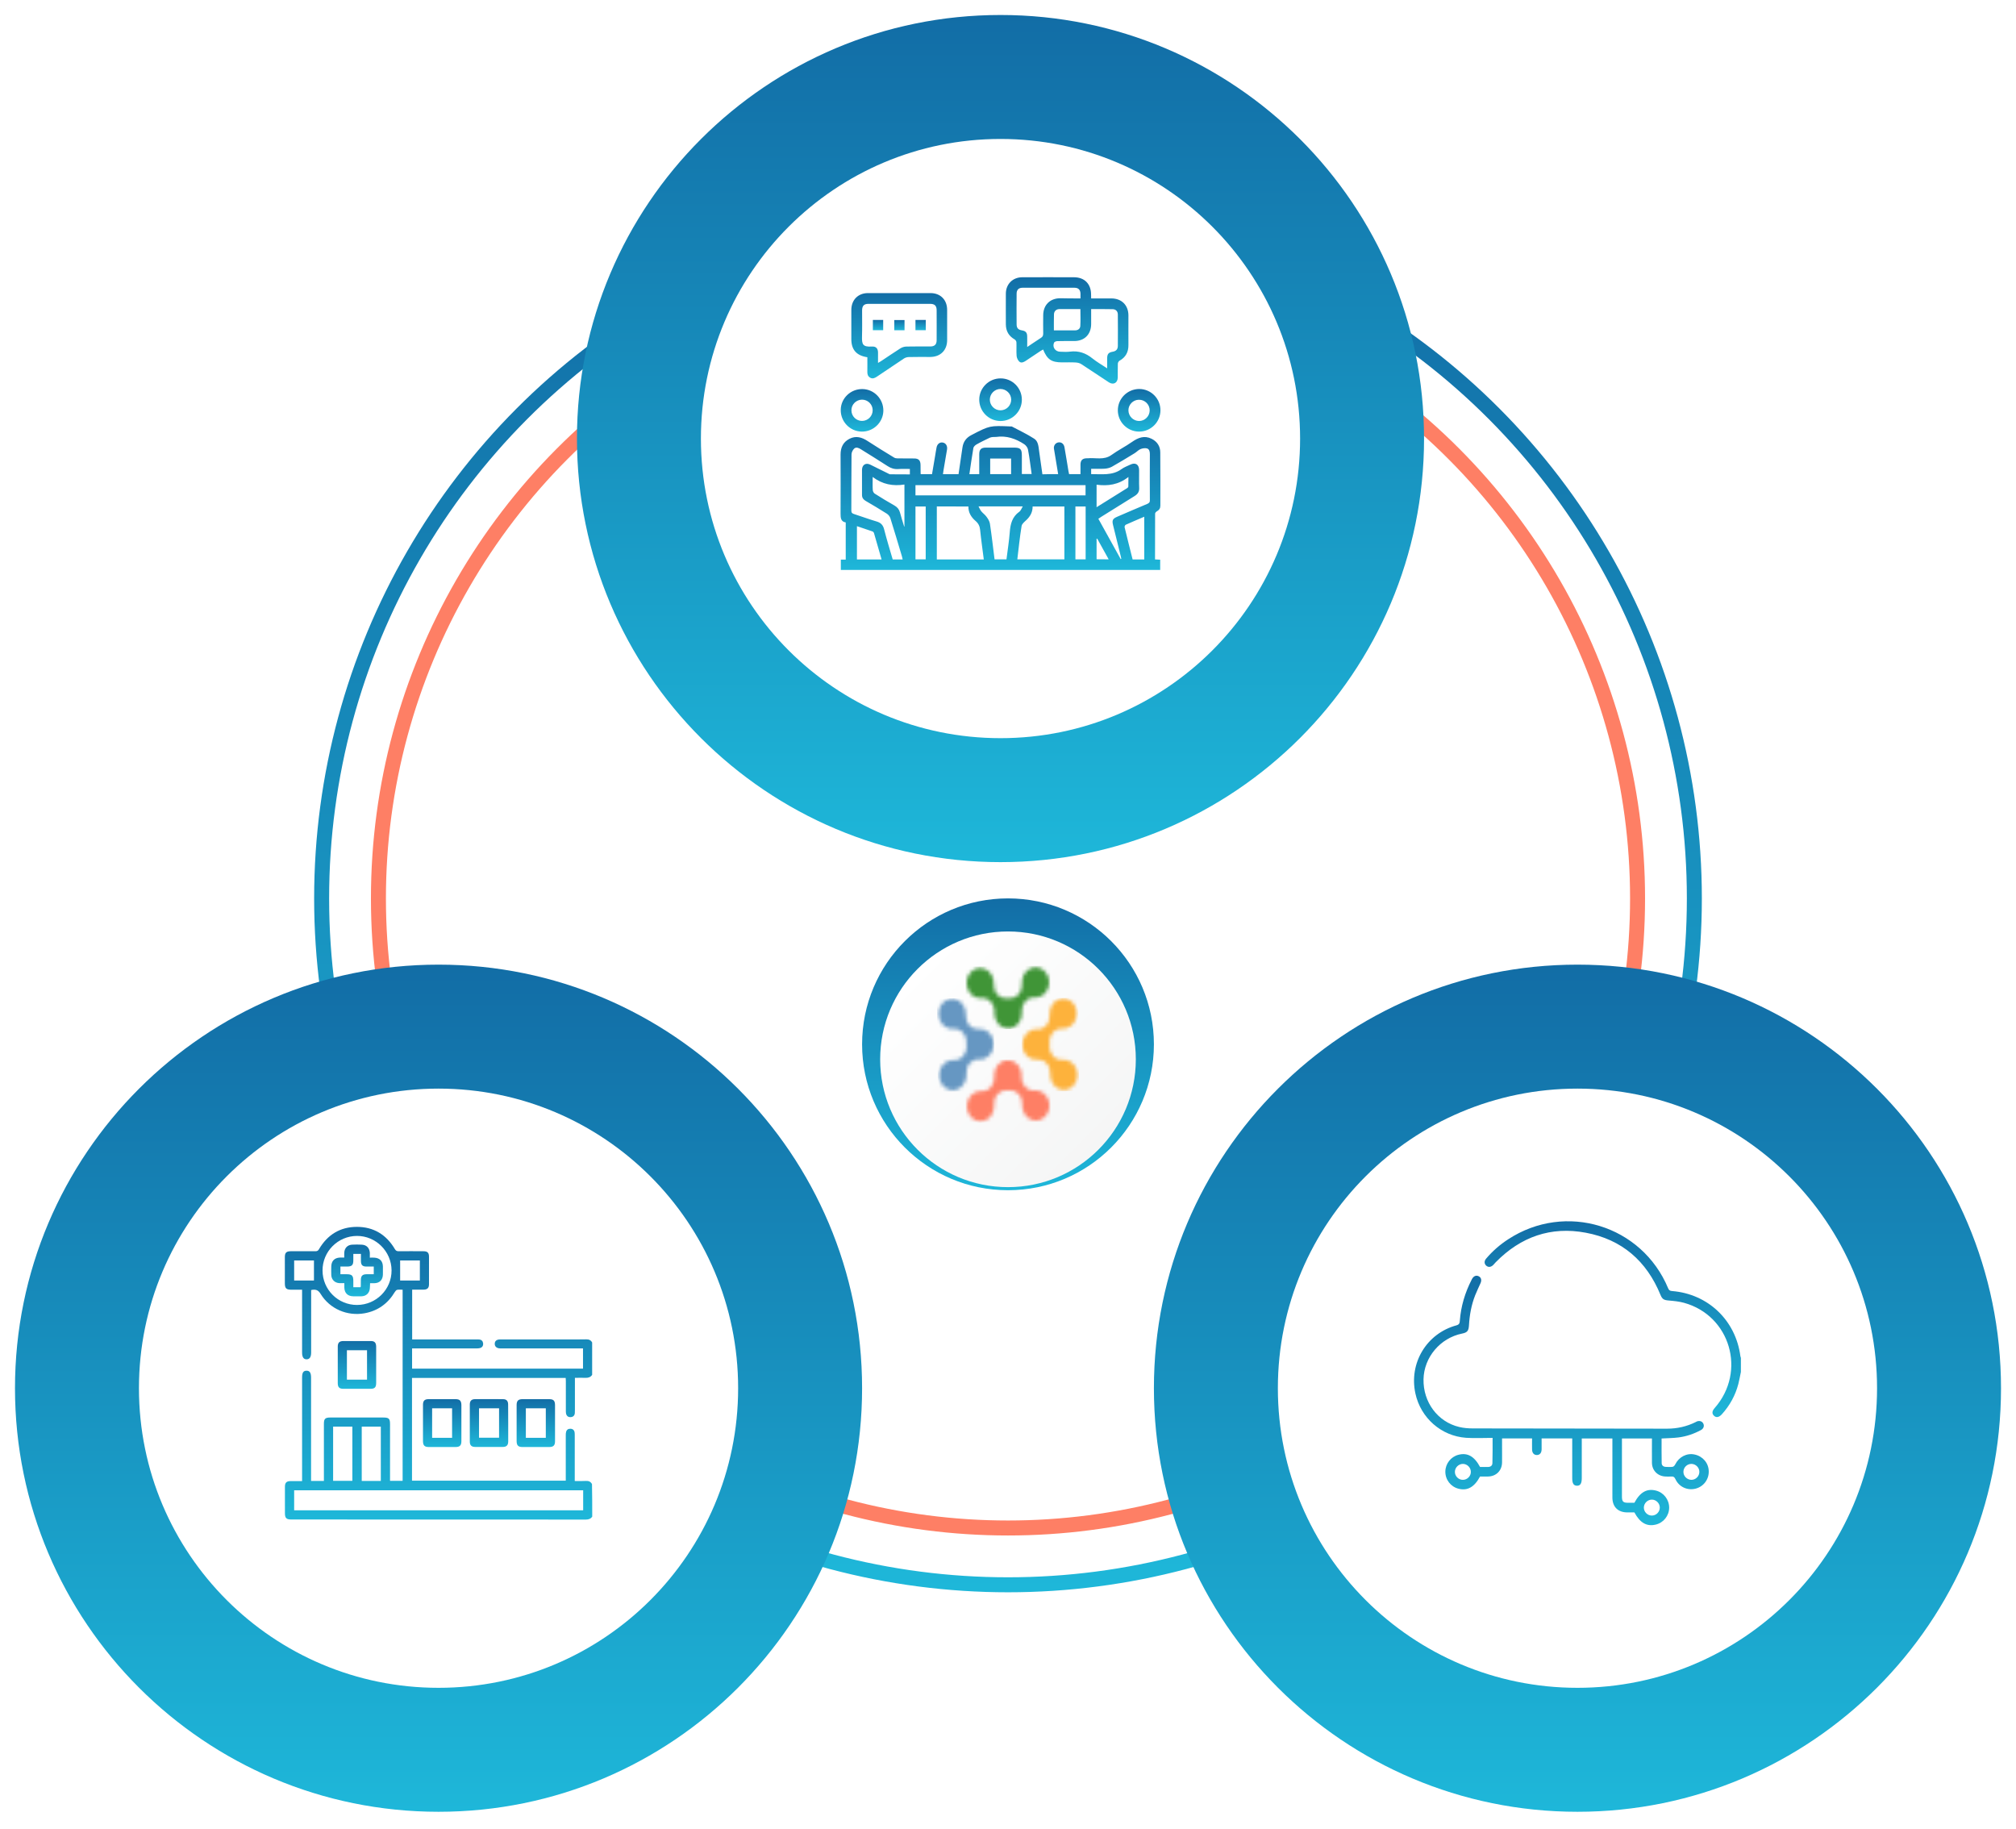 <?xml version="1.0" encoding="UTF-8"?> <svg xmlns="http://www.w3.org/2000/svg" width="538" height="488" viewBox="0 0 538 488" fill="none"><path d="M269 317.615C290.504 317.615 307.938 300.182 307.938 278.677C307.938 257.172 290.504 239.739 269 239.739C247.495 239.739 230.062 257.172 230.062 278.677C230.062 300.182 247.495 317.615 269 317.615Z" fill="url(#paint0_linear_903_2842)"></path><g filter="url(#filter0_d_903_2842)"><path d="M268.999 312.792C287.84 312.792 303.114 297.518 303.114 278.677C303.114 259.837 287.84 244.563 268.999 244.563C250.158 244.563 234.885 259.837 234.885 278.677C234.885 297.518 250.158 312.792 268.999 312.792Z" fill="url(#paint1_linear_903_2842)"></path></g><mask id="mask0_903_2842" style="mask-type:luminance" maskUnits="userSpaceOnUse" x="257" y="258" width="23" height="17"><path d="M275.875 258.168C274.32 258.387 273.043 259.737 272.773 261.448C272.715 261.801 272.704 262.147 272.727 262.482C272.805 263.525 272.513 264.556 271.855 265.302L271.789 265.376C271.232 266.008 270.488 266.352 269.699 266.407C269.468 266.359 269.232 266.334 268.987 266.337C268.751 266.34 268.516 266.371 268.291 266.42C267.517 266.378 266.776 266.053 266.212 265.447L266.139 265.374C265.466 264.645 265.153 263.622 265.209 262.577C265.226 262.242 265.207 261.896 265.142 261.545C264.833 259.841 263.534 258.524 261.97 258.345C259.621 258.074 257.687 260.278 257.979 262.868C258.176 264.596 259.394 266.005 260.939 266.309C261.258 266.373 261.57 266.386 261.872 266.359C262.814 266.274 263.744 266.597 264.417 267.326L264.485 267.399C265.055 268.016 265.365 268.846 265.415 269.719C265.382 269.958 265.359 270.197 265.361 270.446C265.383 272.608 266.933 274.353 268.865 274.448C268.9 274.447 268.931 274.453 268.967 274.452C268.982 274.452 268.998 274.452 269.013 274.452C269.029 274.452 269.049 274.457 269.07 274.457C269.111 274.456 269.151 274.45 269.192 274.449C269.269 274.448 269.346 274.442 269.423 274.435C269.448 274.429 269.474 274.429 269.499 274.423C270.947 274.223 272.129 273.09 272.534 271.587C272.642 271.199 272.7 270.784 272.695 270.359C272.694 270.211 272.682 270.075 272.67 269.933C272.635 268.952 272.932 267.995 273.55 267.295L273.616 267.22C274.274 266.474 275.198 266.127 276.141 266.189C276.443 266.208 276.756 266.187 277.072 266.115C278.611 265.772 279.8 264.332 279.961 262.599C280.187 260.162 278.456 258.118 276.31 258.146C276.161 258.142 276.018 258.149 275.875 258.168Z" fill="white"></path></mask><g mask="url(#mask0_903_2842)"><path d="M280.245 257.676L257.582 257.964L257.753 274.743L280.416 274.454L280.245 257.676Z" fill="#409537"></path></g><mask id="mask1_903_2842" style="mask-type:luminance" maskUnits="userSpaceOnUse" x="258" y="282" width="23" height="18"><path d="M268.824 282.911C268.747 282.918 268.67 282.919 268.594 282.926C268.568 282.932 268.542 282.932 268.517 282.938C267.069 283.138 265.887 284.271 265.483 285.78C265.374 286.167 265.317 286.582 265.321 287.008C265.323 287.15 265.329 287.291 265.346 287.433C265.382 288.409 265.084 289.372 264.466 290.072L264.4 290.146C263.742 290.892 262.819 291.239 261.875 291.177C261.573 291.158 261.261 291.179 260.944 291.252C259.406 291.595 258.217 293.034 258.055 294.767C257.815 297.363 259.799 299.517 262.142 299.187C263.697 298.968 264.974 297.619 265.243 295.907C265.301 295.554 265.313 295.208 265.289 294.874C265.212 293.83 265.503 292.8 266.161 292.053L266.232 291.979C266.789 291.347 267.534 291.003 268.317 290.948C268.548 290.996 268.784 291.021 269.03 291.018C269.265 291.015 269.5 290.984 269.725 290.936C270.499 290.977 271.24 291.302 271.805 291.908L271.872 291.981C272.545 292.71 272.858 293.733 272.802 294.778C272.785 295.113 272.804 295.459 272.869 295.81C273.178 297.514 274.477 298.831 276.042 299.01C278.385 299.275 280.33 297.077 280.032 294.488C279.835 292.765 278.617 291.35 277.072 291.046C276.754 290.982 276.441 290.969 276.139 290.996C275.197 291.082 274.267 290.759 273.594 290.029L273.526 289.957C272.957 289.34 272.646 288.509 272.601 287.636C272.635 287.403 272.658 287.158 272.655 286.915C272.633 284.753 271.084 283.007 269.152 282.913C269.116 282.913 269.085 282.908 269.054 282.908C269.039 282.909 269.024 282.909 269.008 282.909C268.993 282.909 268.972 282.904 268.952 282.904C268.901 282.905 268.865 282.911 268.824 282.911Z" fill="white"></path></mask><g mask="url(#mask1_903_2842)"><path d="M280.258 282.618L257.58 282.906L257.751 299.679L280.43 299.391L280.258 282.618Z" fill="#FE7F65"></path></g><mask id="mask2_903_2842" style="mask-type:luminance" maskUnits="userSpaceOnUse" x="272" y="266" width="16" height="25"><path d="M283.278 266.468C281.718 266.687 280.446 268.037 280.171 269.749C280.113 270.101 280.102 270.448 280.125 270.782C280.203 271.82 279.911 272.856 279.253 273.602L279.187 273.683C278.63 274.314 277.88 274.659 277.092 274.714C276.882 274.671 276.661 274.651 276.436 274.654C274.484 274.679 272.909 276.396 272.823 278.537C272.823 278.576 272.819 278.611 272.814 278.645C272.814 278.662 272.814 278.679 272.814 278.696C272.815 278.718 272.81 278.735 272.81 278.758C272.81 278.804 272.816 278.849 272.816 278.894C272.817 278.979 272.823 279.064 272.829 279.15C272.83 279.178 272.835 279.206 272.84 279.235C273.016 280.838 274.043 282.148 275.4 282.596C275.75 282.716 276.124 282.774 276.508 282.769C276.636 282.767 276.77 282.76 276.892 282.741C277.778 282.702 278.642 283.026 279.274 283.716L279.341 283.794C280.015 284.523 280.328 285.547 280.272 286.592C280.255 286.927 280.273 287.273 280.338 287.624C280.648 289.328 281.947 290.645 283.511 290.824C285.855 291.089 287.8 288.891 287.502 286.301C287.305 284.578 286.087 283.164 284.542 282.865C284.223 282.801 283.911 282.788 283.609 282.815C282.672 282.901 281.737 282.578 281.063 281.848L280.996 281.77C280.426 281.153 280.115 280.328 280.066 279.46C280.109 279.204 280.132 278.943 280.129 278.671C280.127 278.41 280.098 278.149 280.055 277.9C280.092 277.042 280.386 276.221 280.933 275.596L280.999 275.521C281.657 274.775 282.581 274.428 283.524 274.49C283.826 274.509 284.138 274.488 284.455 274.416C285.994 274.073 287.183 272.633 287.344 270.9C287.57 268.463 285.839 266.419 283.693 266.446C283.564 266.436 283.421 266.444 283.278 266.468Z" fill="white"></path></mask><g mask="url(#mask2_903_2842)"><path d="M287.707 266.288L272.566 266.48L272.82 291.335L287.961 291.142L287.707 266.288Z" fill="#FDB23C"></path></g><mask id="mask3_903_2842" style="mask-type:luminance" maskUnits="userSpaceOnUse" x="250" y="266" width="16" height="25"><path d="M250.498 271.072C250.695 272.795 251.913 274.21 253.458 274.513C253.777 274.572 254.089 274.591 254.391 274.564C255.328 274.478 256.263 274.801 256.937 275.53L257.004 275.603C257.574 276.22 257.884 277.045 257.934 277.913C257.891 278.169 257.873 278.43 257.876 278.702C257.878 278.963 257.907 279.224 257.95 279.473C257.913 280.331 257.619 281.152 257.072 281.777L257.006 281.858C256.348 282.604 255.424 282.95 254.481 282.889C254.179 282.87 253.867 282.891 253.55 282.963C252.011 283.306 250.822 284.746 250.661 286.479C250.416 289.075 252.405 291.224 254.742 290.899C256.297 290.68 257.575 289.33 257.844 287.619C257.902 287.266 257.914 286.92 257.89 286.585C257.813 285.548 258.104 284.511 258.762 283.765L258.828 283.685C259.385 283.053 260.135 282.709 260.923 282.659C261.134 282.696 261.354 282.722 261.574 282.719C263.531 282.694 265.106 280.977 265.187 278.836C265.187 278.797 265.191 278.763 265.196 278.723C265.196 278.706 265.196 278.689 265.196 278.672C265.195 278.649 265.2 278.632 265.2 278.609C265.2 278.564 265.194 278.518 265.194 278.473C265.188 278.388 265.187 278.303 265.181 278.218C265.175 278.19 265.175 278.161 265.17 278.133C264.989 276.529 263.967 275.22 262.61 274.772C262.26 274.657 261.886 274.594 261.502 274.598C261.374 274.6 261.246 274.607 261.118 274.626C260.237 274.666 259.368 274.342 258.736 273.652L258.669 273.573C257.995 272.844 257.683 271.821 257.738 270.776C257.756 270.441 257.737 270.095 257.672 269.744C257.362 268.039 256.063 266.722 254.499 266.543C254.355 266.528 254.212 266.519 254.068 266.521C251.912 266.554 250.217 268.641 250.498 271.072Z" fill="white"></path></mask><g mask="url(#mask3_903_2842)"><path d="M265.198 266.288L250.058 266.48L250.312 291.335L265.452 291.142L265.198 266.288Z" fill="#6697C2"></path></g><circle cx="268.999" cy="239.74" r="168.01" stroke="#FE7F65" stroke-width="4"></circle><circle cx="268.999" cy="239.74" r="183.166" stroke="url(#paint2_linear_903_2842)" stroke-width="4"></circle><g filter="url(#filter1_d_903_2842)"><path d="M266.999 226.062C329.424 226.062 380.03 175.456 380.03 113.031C380.03 50.606 329.424 0 266.999 0C204.573 0 153.968 50.606 153.968 113.031C153.968 175.456 204.573 226.062 266.999 226.062Z" fill="url(#paint3_linear_903_2842)"></path></g><g filter="url(#filter2_d_903_2842)"><path d="M266.999 192.982C311.155 192.982 346.95 157.187 346.95 113.031C346.95 68.875 311.155 33.08 266.999 33.08C222.843 33.08 187.048 68.875 187.048 113.031C187.048 157.187 222.843 192.982 266.999 192.982Z" fill="white"></path></g><path d="M282.384 126.521C282.028 124.384 281.696 122.271 281.339 120.182C281.316 119.969 281.244 119.779 281.244 119.565C281.221 118.758 281.767 118.117 282.55 118.046C283.31 117.975 283.927 118.497 284.069 119.352C284.449 121.488 284.782 123.601 285.138 125.737C285.185 125.998 285.233 126.26 285.304 126.521C286.325 126.521 287.274 126.521 288.342 126.521C288.342 125.642 288.342 124.788 288.342 123.933C288.366 122.817 288.888 122.319 289.98 122.295C290.075 122.295 290.17 122.295 290.242 122.295C292.354 122.081 294.586 122.865 296.604 121.417C298.337 120.159 300.307 119.185 302.064 117.951C303.725 116.788 305.387 116.123 307.334 117.096C308.805 117.832 309.636 119.09 309.636 120.728C309.684 125.476 309.66 130.2 309.66 134.948C309.66 135.636 309.351 136.111 308.734 136.444C308.521 136.562 308.259 136.847 308.259 137.061C308.236 141.12 308.236 145.156 308.236 149.286C308.71 149.31 309.138 149.334 309.613 149.358C309.613 150.283 309.613 151.162 309.613 152.088C281.221 152.088 252.829 152.088 224.39 152.088C224.39 151.185 224.39 150.307 224.39 149.334C224.817 149.334 225.22 149.334 225.695 149.334C225.695 146.034 225.695 142.782 225.695 139.411C224.366 139.197 224.318 138.177 224.318 137.037C224.342 131.791 224.342 126.544 224.318 121.322C224.318 119.423 224.983 117.975 226.692 117.096C228.401 116.218 229.992 116.669 231.535 117.69C233.861 119.209 236.235 120.657 238.609 122.105C238.87 122.271 239.226 122.319 239.535 122.319C241.007 122.343 242.502 122.319 243.974 122.343C245.137 122.343 245.636 122.865 245.66 124.028C245.683 124.835 245.683 125.619 245.683 126.426C245.683 126.449 245.707 126.473 245.755 126.544C246.68 126.544 247.654 126.544 248.722 126.544C249.007 124.883 249.292 123.197 249.577 121.512C249.695 120.823 249.79 120.111 249.933 119.423C250.099 118.497 250.787 117.951 251.594 118.093C252.402 118.236 252.876 118.972 252.734 119.921C252.425 121.797 252.093 123.648 251.784 125.524C251.737 125.832 251.689 126.165 251.642 126.544C253.043 126.544 254.372 126.544 255.796 126.544C256.152 124.194 256.485 121.82 256.841 119.446C257.054 117.88 257.885 116.764 259.286 116.076C259.31 116.052 259.333 116.052 259.357 116.028C264.152 113.559 264.152 113.559 269.684 113.797C269.802 113.797 269.945 113.773 270.04 113.82C272.034 114.889 274.099 115.838 275.998 117.073C277.066 117.761 277.138 119.138 277.304 120.372C277.589 122.414 277.874 124.479 278.182 126.568C279.583 126.521 280.936 126.521 282.384 126.521ZM250.004 135.138C250.004 139.886 250.004 144.586 250.004 149.286C254.206 149.286 258.336 149.286 262.538 149.286C262.206 146.628 261.826 144.04 261.565 141.429C261.47 140.408 261.09 139.648 260.33 139.007C259.167 138.01 258.408 136.776 258.431 135.162C255.63 135.138 252.853 135.138 250.004 135.138ZM284.046 135.162C281.173 135.162 278.372 135.162 275.571 135.162C275.571 136.657 274.954 137.773 273.933 138.746C273.434 139.221 272.722 139.767 272.627 140.361C272.152 143.304 271.844 146.272 271.488 149.263C275.69 149.263 279.868 149.263 284.046 149.263C284.046 144.539 284.046 139.862 284.046 135.162ZM244.307 132.194C259.5 132.194 274.598 132.194 289.696 132.194C289.696 131.245 289.696 130.343 289.696 129.464C274.526 129.464 259.428 129.464 244.307 129.464C244.307 130.366 244.307 131.245 244.307 132.194ZM242.811 125.144C241.719 125.144 240.698 125.096 239.701 125.168C238.657 125.239 237.755 124.954 236.876 124.384C234.526 122.841 232.128 121.393 229.755 119.898C229.185 119.541 228.496 119.209 227.95 119.708C227.547 120.087 227.238 120.752 227.238 121.274C227.191 126.26 227.215 131.221 227.191 136.206C227.191 136.8 227.381 137.013 227.927 137.179C229.921 137.82 231.891 138.556 233.909 139.15C235.072 139.482 235.666 140.123 235.95 141.286C236.639 143.969 237.446 146.628 238.229 149.286C239.131 149.286 239.986 149.286 240.888 149.286C240.817 148.978 240.769 148.717 240.698 148.479C239.677 145.085 238.68 141.666 237.612 138.295C237.47 137.82 237.066 137.322 236.639 137.061C234.787 135.874 232.912 134.782 231.013 133.666C230.396 133.31 230.039 132.835 230.039 132.099C230.063 129.844 230.016 127.589 230.039 125.357C230.063 124.052 231.036 123.411 232.223 123.981C233.79 124.74 235.357 125.524 236.924 126.307C237.137 126.402 237.351 126.568 237.565 126.568C239.298 126.592 241.031 126.592 242.811 126.592C242.811 126.046 242.811 125.642 242.811 125.144ZM299.072 149.191C299.12 149.168 299.191 149.144 299.239 149.12C299.191 148.859 299.144 148.598 299.072 148.361C298.384 145.607 297.696 142.853 297.031 140.099C296.722 138.841 296.936 138.414 298.147 137.892C300.805 136.752 303.464 135.589 306.147 134.473C306.645 134.26 306.883 134.046 306.859 133.452C306.835 129.369 306.835 125.286 306.859 121.203C306.859 120.538 306.74 119.85 306.075 119.66C305.553 119.518 304.865 119.636 304.343 119.85C303.773 120.087 303.322 120.633 302.752 120.966C300.758 122.176 298.764 123.411 296.722 124.55C296.153 124.859 295.464 125.025 294.823 125.073C293.636 125.144 292.426 125.096 291.191 125.096C291.191 125.429 291.191 125.642 291.191 125.856C291.191 126.046 291.191 126.26 291.191 126.521C294.016 126.497 296.817 126.972 299.286 125.191C299.998 124.669 300.853 124.36 301.66 123.981C302.989 123.34 303.963 123.933 303.986 125.405C304.01 126.995 303.939 128.61 304.01 130.2C304.058 131.221 303.63 131.838 302.799 132.36C299.832 134.188 296.865 136.04 293.921 137.892C293.66 138.058 293.399 138.248 293.114 138.438C295.132 142.093 297.102 145.654 299.072 149.191ZM272.936 135.138C268.853 135.138 265.126 135.138 261.138 135.138C261.422 135.66 261.589 136.111 261.873 136.444C262.301 136.966 262.894 137.369 263.274 137.915C263.678 138.461 264.081 139.102 264.176 139.743C264.651 142.901 265.007 146.058 265.411 149.263C266.479 149.263 267.5 149.263 268.592 149.263C268.9 146.818 269.28 144.444 269.47 142.022C269.636 139.838 270.111 137.915 272.01 136.562C272.414 136.301 272.58 135.731 272.936 135.138ZM261.327 126.521C261.327 124.693 261.327 122.96 261.327 121.227C261.327 119.945 261.826 119.446 263.108 119.446C265.6 119.446 268.093 119.446 270.562 119.446C272.319 119.446 272.698 119.826 272.698 121.559C272.698 123.197 272.698 124.859 272.698 126.497C273.624 126.497 274.455 126.497 275.31 126.497C275.001 124.289 274.74 122.105 274.336 119.969C274.241 119.446 273.79 118.853 273.339 118.544C271.06 117.049 268.592 116.194 265.814 116.598C265.529 116.645 265.221 116.574 264.936 116.622C264.675 116.645 264.414 116.693 264.176 116.788C262.989 117.357 261.778 117.927 260.615 118.592C260.259 118.782 259.832 119.185 259.761 119.541C259.357 121.844 259.049 124.194 258.692 126.544C259.618 126.521 260.402 126.521 261.327 126.521ZM232.888 127.28C232.888 128.681 232.841 129.749 232.912 130.794C232.936 131.126 233.173 131.577 233.458 131.743C235.191 132.835 236.924 133.904 238.704 134.901C239.488 135.352 239.939 135.921 240.176 136.776C240.508 138.034 240.912 139.269 241.292 140.527C241.315 140.503 241.339 140.503 241.363 140.479C241.363 136.8 241.363 133.12 241.363 129.298C238.301 129.773 235.523 129.274 232.888 127.28ZM305.363 149.286C305.363 145.464 305.363 141.737 305.363 137.892C303.654 138.628 302.04 139.292 300.426 140.028C300.259 140.099 300.069 140.503 300.117 140.693C300.805 143.565 301.541 146.414 302.253 149.286C303.298 149.286 304.295 149.286 305.363 149.286ZM235.262 149.286C234.574 146.865 233.909 144.586 233.244 142.283C233.197 142.093 233.007 141.856 232.817 141.809C231.464 141.334 230.087 140.883 228.686 140.408C228.686 143.423 228.686 146.343 228.686 149.286C230.894 149.286 233.007 149.286 235.262 149.286ZM247.037 149.263C247.037 144.491 247.037 139.815 247.037 135.162C246.063 135.162 245.185 135.162 244.307 135.162C244.307 139.909 244.307 144.562 244.307 149.263C245.232 149.263 246.111 149.263 247.037 149.263ZM289.719 149.263C289.719 144.491 289.719 139.815 289.719 135.162C288.746 135.162 287.868 135.162 286.989 135.162C286.989 139.909 286.989 144.562 286.989 149.263C287.891 149.263 288.77 149.263 289.719 149.263ZM292.639 135.352C295.464 133.595 298.17 131.909 300.853 130.224C300.972 130.153 301.114 129.963 301.114 129.82C301.138 129.084 301.138 128.325 301.138 127.28C298.479 129.369 295.654 129.749 292.639 129.346C292.639 131.411 292.639 133.286 292.639 135.352ZM269.826 122.366C267.903 122.366 266.075 122.366 264.247 122.366C264.247 123.791 264.247 125.168 264.247 126.521C266.146 126.521 267.974 126.521 269.826 126.521C269.826 125.12 269.826 123.767 269.826 122.366ZM295.868 149.263C294.799 147.364 293.802 145.536 292.805 143.731C292.758 143.755 292.687 143.779 292.639 143.779C292.639 144.681 292.639 145.583 292.639 146.485C292.639 147.387 292.639 148.289 292.639 149.239C293.707 149.263 294.704 149.263 295.868 149.263Z" fill="url(#paint4_linear_903_2842)"></path><path d="M291.191 79.636C293.09 79.636 294.871 79.636 296.628 79.636C299.334 79.66 301.114 81.44 301.138 84.146C301.138 86.781 301.114 89.416 301.138 92.052C301.162 93.951 300.402 95.351 298.74 96.277C298.527 96.396 298.337 96.752 298.313 97.013C298.266 98.247 298.313 99.506 298.289 100.74C298.266 102.188 297.126 102.805 295.915 102.022C293.47 100.431 291.049 98.77 288.58 97.179C288.153 96.894 287.559 96.752 287.037 96.728C285.85 96.657 284.663 96.704 283.476 96.704C280.604 96.704 279.464 95.945 278.372 93.262C278.135 93.405 277.921 93.5 277.708 93.642C276.378 94.52 275.049 95.399 273.719 96.301C273.173 96.657 272.532 96.966 272.01 96.491C271.63 96.135 271.345 95.517 271.298 94.995C271.203 93.784 271.298 92.574 271.251 91.363C271.251 91.078 271.013 90.722 270.776 90.58C269.209 89.678 268.449 88.372 268.426 86.591C268.426 83.838 268.402 81.084 268.426 78.33C268.449 75.79 270.277 73.986 272.817 73.986C277.399 73.962 282.004 73.986 286.586 73.986C289.411 73.986 291.168 75.767 291.168 78.591C291.191 78.9 291.191 79.209 291.191 79.636ZM291.191 82.485C291.191 83.885 291.191 85.191 291.191 86.497C291.168 89.227 289.411 91.007 286.681 91.007C285.162 91.007 283.666 90.983 282.147 91.031C281.838 91.031 281.387 91.221 281.292 91.434C280.77 92.621 281.601 93.832 282.906 93.856C283.785 93.879 284.687 93.951 285.565 93.832C287.844 93.547 289.767 94.212 291.547 95.66C292.734 96.609 294.064 97.369 295.464 98.295C295.464 97.274 295.464 96.419 295.464 95.565C295.488 94.449 295.844 94.046 296.96 93.856C297.814 93.713 298.289 93.239 298.313 92.36C298.337 89.559 298.337 86.734 298.313 83.933C298.313 83.078 297.767 82.508 296.912 82.508C295.037 82.461 293.185 82.485 291.191 82.485ZM288.343 79.636C288.343 79.138 288.343 78.758 288.343 78.378C288.319 77.333 287.797 76.787 286.728 76.787C282.123 76.787 277.494 76.787 272.889 76.787C271.844 76.787 271.298 77.333 271.298 78.378C271.274 81.108 271.274 83.814 271.298 86.544C271.298 87.541 271.725 87.992 272.699 88.158C273.743 88.325 274.123 88.775 274.123 89.82C274.147 90.698 274.123 91.553 274.123 92.597C275.452 91.719 276.616 90.912 277.802 90.152C278.277 89.868 278.396 89.511 278.396 88.989C278.372 87.351 278.372 85.737 278.396 84.099C278.42 81.393 280.2 79.612 282.906 79.588C284.687 79.636 286.467 79.636 288.343 79.636ZM281.245 88.158C283.215 88.158 285.067 88.182 286.918 88.158C287.654 88.158 288.248 87.731 288.295 87.019C288.39 85.523 288.319 84.028 288.319 82.485C286.372 82.485 284.521 82.461 282.669 82.485C281.838 82.508 281.292 83.054 281.268 83.885C281.221 85.286 281.245 86.663 281.245 88.158Z" fill="url(#paint5_linear_903_2842)"></path><path d="M231.464 95.328C228.568 94.9 227.191 93.334 227.191 90.509C227.191 87.897 227.191 85.31 227.191 82.699C227.191 80.04 228.996 78.212 231.631 78.212C237.186 78.212 242.764 78.212 248.319 78.212C250.978 78.212 252.758 80.016 252.758 82.699C252.758 85.381 252.758 88.087 252.758 90.77C252.758 93.476 250.954 95.257 248.224 95.257C246.325 95.257 244.426 95.233 242.551 95.28C242.099 95.28 241.625 95.423 241.245 95.66C238.847 97.274 236.45 98.889 234.028 100.503C233.459 100.883 232.889 101.168 232.224 100.788C231.559 100.408 231.441 99.814 231.464 99.126C231.488 97.868 231.464 96.633 231.464 95.328ZM234.313 96.847C234.693 96.61 234.93 96.467 235.191 96.325C236.901 95.185 238.586 94.046 240.295 92.954C240.746 92.669 241.316 92.503 241.862 92.479C243.999 92.432 246.135 92.455 248.248 92.455C249.411 92.455 249.957 91.933 249.957 90.794C249.981 88.135 249.957 85.452 249.957 82.793C249.957 81.583 249.435 81.084 248.2 81.084C242.717 81.084 237.233 81.084 231.773 81.084C230.562 81.084 230.064 81.607 230.064 82.841C230.064 85.144 230.111 87.47 230.04 89.773C229.993 91.862 230.183 92.621 232.699 92.479C233.791 92.408 234.313 93.001 234.313 94.117C234.313 94.948 234.313 95.826 234.313 96.847Z" fill="url(#paint6_linear_903_2842)"></path><path d="M304.01 103.802C307.143 103.802 309.707 106.366 309.683 109.523C309.66 112.657 307.096 115.197 303.939 115.173C300.853 115.149 298.312 112.609 298.312 109.5C298.312 106.366 300.853 103.826 304.01 103.802ZM303.962 112.348C305.505 112.348 306.787 111.09 306.811 109.547C306.835 107.957 305.529 106.651 303.939 106.675C302.396 106.675 301.114 107.98 301.137 109.523C301.161 111.066 302.419 112.325 303.962 112.348Z" fill="url(#paint7_linear_903_2842)"></path><path d="M272.698 106.675C272.698 109.808 270.111 112.372 266.977 112.348C263.844 112.325 261.304 109.761 261.327 106.604C261.351 103.518 263.891 100.977 267.001 100.977C270.158 100.954 272.698 103.518 272.698 106.675ZM269.85 106.604C269.826 105.061 268.544 103.802 266.977 103.802C265.434 103.802 264.152 105.084 264.152 106.651C264.152 108.242 265.482 109.523 267.048 109.5C268.639 109.452 269.873 108.17 269.85 106.604Z" fill="url(#paint8_linear_903_2842)"></path><path d="M230.181 103.826C233.291 103.874 235.783 106.485 235.736 109.642C235.665 112.728 233.077 115.221 229.967 115.173C226.834 115.126 224.317 112.538 224.365 109.381C224.389 106.271 227.024 103.755 230.181 103.826ZM227.214 109.5C227.214 111.067 228.496 112.325 230.039 112.325C231.629 112.325 232.911 111.019 232.887 109.429C232.863 107.886 231.582 106.627 230.015 106.651C228.472 106.675 227.19 107.957 227.214 109.5Z" fill="url(#paint9_linear_903_2842)"></path><path d="M247.059 85.381C247.059 86.307 247.059 87.185 247.059 88.111C246.157 88.111 245.255 88.111 244.306 88.111C244.306 87.209 244.306 86.331 244.306 85.381C245.208 85.381 246.086 85.381 247.059 85.381Z" fill="url(#paint10_linear_903_2842)"></path><path d="M241.386 85.404C241.386 86.33 241.386 87.209 241.386 88.135C240.484 88.135 239.606 88.135 238.656 88.135C238.656 87.256 238.656 86.354 238.656 85.404C239.511 85.404 240.413 85.404 241.386 85.404Z" fill="url(#paint11_linear_903_2842)"></path><path d="M235.69 85.381C235.69 86.307 235.69 87.185 235.69 88.111C234.788 88.111 233.886 88.111 232.937 88.111C232.937 87.209 232.937 86.331 232.937 85.381C233.839 85.381 234.717 85.381 235.69 85.381Z" fill="url(#paint12_linear_903_2842)"></path><g filter="url(#filter3_d_903_2842)"><path d="M420.968 479.479C483.394 479.479 533.999 428.873 533.999 366.448C533.999 304.023 483.394 253.417 420.968 253.417C358.543 253.417 307.938 304.023 307.938 366.448C307.938 428.873 358.543 479.479 420.968 479.479Z" fill="url(#paint13_linear_903_2842)"></path></g><g filter="url(#filter4_d_903_2842)"><path d="M420.969 446.399C465.125 446.399 500.92 410.604 500.92 366.448C500.92 322.292 465.125 286.497 420.969 286.497C376.813 286.497 341.018 322.292 341.018 366.448C341.018 410.604 376.813 446.399 420.969 446.399Z" fill="white"></path></g><path d="M464.583 366.113C464.356 367.182 464.174 368.275 463.901 369.321C463.104 372.371 461.625 375.056 459.509 377.4C458.735 378.241 458.007 378.378 457.392 377.786C456.801 377.217 456.869 376.535 457.62 375.693C466.108 365.999 461.762 351.071 449.405 347.658C448.085 347.294 446.675 347.157 445.309 347.044C444.035 346.93 443.603 346.702 443.125 345.542C439.416 336.485 432.817 330.751 423.191 328.953C413.861 327.201 405.828 330.045 399.184 336.804C398.956 337.054 398.729 337.304 398.501 337.555C397.887 338.169 397.159 338.237 396.613 337.737C396.066 337.236 396.044 336.508 396.613 335.848C398.319 333.845 400.276 332.139 402.483 330.705C417.798 320.693 438.141 326.928 445.173 343.79C445.4 344.336 445.673 344.472 446.22 344.518C455.822 345.291 463.195 352.323 464.447 361.88C464.469 362.04 464.538 362.199 464.583 362.358C464.583 363.61 464.583 364.861 464.583 366.113Z" fill="url(#paint14_linear_903_2842)"></path><path d="M398.319 383.703C395.884 383.703 393.54 383.84 391.219 383.68C384.597 383.203 379.136 378.356 377.725 371.87C375.95 363.747 380.706 355.828 388.693 353.666C389.49 353.438 389.535 353.006 389.581 352.392C389.876 348.546 390.969 344.928 392.721 341.514C392.766 341.446 392.812 341.355 392.835 341.287C393.267 340.513 393.927 340.24 394.587 340.559C395.27 340.877 395.474 341.605 395.087 342.447C394.61 343.517 394.109 344.564 393.677 345.633C392.653 348.227 392.175 350.912 392.015 353.689C391.924 355.145 391.56 355.6 390.15 355.873C384.347 357.056 380.001 362.199 379.887 368.07C379.773 374.169 383.664 379.425 389.399 380.79C390.605 381.086 391.879 381.177 393.108 381.177C410.356 381.223 427.628 381.2 444.877 381.246C447.584 381.246 450.11 380.677 452.5 379.493C452.591 379.448 452.704 379.38 452.795 379.334C453.524 379.038 454.229 379.243 454.548 379.88C454.866 380.517 454.639 381.223 453.933 381.61C452.045 382.634 450.042 383.316 447.903 383.589C446.447 383.771 444.968 383.771 443.42 383.862C443.42 386.047 443.397 388.254 443.443 390.462C443.466 391.076 443.921 391.417 444.535 391.44C445.15 391.463 445.787 391.508 446.401 391.417C446.651 391.372 446.947 391.03 447.084 390.735C448.062 388.778 450.156 387.685 452.227 388.14C454.411 388.596 455.958 390.416 456.004 392.578C456.072 394.808 454.593 396.742 452.431 397.265C450.27 397.789 448.062 396.765 447.129 394.74C446.856 394.148 446.538 393.943 445.923 394.011C445.445 394.057 444.968 394.034 444.467 394.011C442.419 393.943 440.872 392.419 440.849 390.371C440.826 388.209 440.849 386.07 440.849 383.862C438.164 383.862 435.547 383.862 432.839 383.862C432.839 384.158 432.839 384.431 432.839 384.704C432.839 389.597 432.839 394.467 432.839 399.359C432.839 400.702 433.157 401.02 434.477 401.02C435.046 401.02 435.615 401.02 436.161 401.02C437.686 398.176 439.506 397.152 441.918 397.766C443.989 398.289 445.445 400.178 445.445 402.34C445.423 404.479 443.944 406.345 441.85 406.846C439.483 407.414 437.663 406.39 436.161 403.591C435.57 403.591 434.932 403.591 434.318 403.591C431.769 403.591 430.29 402.112 430.29 399.587C430.29 394.671 430.29 389.756 430.29 384.841C430.29 384.522 430.29 384.227 430.29 383.862C427.56 383.862 424.874 383.862 422.121 383.862C422.121 384.227 422.121 384.545 422.121 384.886C422.121 388.072 422.121 391.235 422.121 394.421C422.121 395.877 421.734 396.492 420.824 396.469C419.937 396.446 419.572 395.855 419.572 394.444C419.572 391.235 419.572 388.027 419.572 384.818C419.572 384.5 419.572 384.204 419.572 383.84C416.842 383.84 414.157 383.84 411.403 383.84C411.403 384.841 411.403 385.819 411.403 386.798C411.38 387.731 410.903 388.277 410.129 388.277C409.355 388.277 408.877 387.731 408.855 386.798C408.832 385.842 408.855 384.864 408.855 383.84C406.192 383.84 403.575 383.84 400.845 383.84C400.845 384.636 400.845 385.455 400.845 386.252C400.845 387.594 400.867 388.914 400.845 390.257C400.822 392.441 399.274 393.989 397.067 394.011C396.362 394.011 395.656 394.011 394.974 394.011C393.449 396.856 391.606 397.88 389.217 397.265C387.146 396.742 385.689 394.853 385.712 392.692C385.735 390.575 387.191 388.732 389.217 388.209C391.629 387.594 393.449 388.618 394.974 391.463C395.679 391.463 396.43 391.486 397.158 391.463C397.818 391.44 398.273 391.076 398.273 390.416C398.342 388.254 398.319 386.07 398.319 383.703ZM392.516 392.76C392.516 391.622 391.538 390.644 390.4 390.644C389.262 390.644 388.284 391.599 388.261 392.737C388.238 393.92 389.239 394.922 390.423 394.899C391.583 394.876 392.539 393.898 392.516 392.76ZM453.501 392.805C453.524 391.668 452.591 390.689 451.43 390.644C450.27 390.621 449.291 391.531 449.246 392.692C449.2 393.875 450.179 394.876 451.362 394.899C452.522 394.899 453.478 393.966 453.501 392.805ZM442.942 402.294C442.942 401.157 441.964 400.178 440.826 400.178C439.688 400.178 438.71 401.134 438.687 402.272C438.664 403.455 439.666 404.456 440.849 404.433C442.009 404.411 442.942 403.455 442.942 402.294Z" fill="url(#paint15_linear_903_2842)"></path><g filter="url(#filter5_d_903_2842)"><path d="M117.031 479.479C179.456 479.479 230.062 428.873 230.062 366.448C230.062 304.023 179.456 253.417 117.031 253.417C54.606 253.417 4 304.023 4 366.448C4 428.873 54.606 479.479 117.031 479.479Z" fill="url(#paint16_linear_903_2842)"></path></g><g filter="url(#filter6_d_903_2842)"><path d="M117.031 446.399C161.187 446.399 196.983 410.604 196.983 366.448C196.983 322.292 161.187 286.497 117.031 286.497C72.876 286.497 37.08 322.292 37.08 366.448C37.08 410.604 72.876 446.399 117.031 446.399Z" fill="white"></path></g><path d="M158.045 404.713C157.638 405.312 157.06 405.504 156.333 405.504C130.146 405.483 103.959 405.483 77.772 405.483C76.424 405.483 76.039 405.119 76.039 403.793C76.039 401.439 76.039 399.086 76.039 396.754C76.039 395.663 76.445 395.256 77.515 395.235C78.499 395.235 79.484 395.235 80.617 395.235C80.617 394.85 80.617 394.529 80.617 394.187C80.617 385.329 80.617 376.472 80.617 367.593C80.617 366.309 80.938 365.796 81.773 365.775C82.629 365.753 83.014 366.309 83.014 367.614C83.014 376.45 83.014 385.286 83.014 394.122C83.014 394.465 83.014 394.807 83.014 395.192C84.19 395.192 85.26 395.192 86.437 395.192C86.437 394.871 86.437 394.572 86.437 394.294C86.437 389.523 86.437 384.73 86.437 379.959C86.437 378.611 86.779 378.269 88.148 378.269C92.855 378.269 97.541 378.269 102.247 378.269C103.788 378.269 104.087 378.547 104.087 380.066C104.087 384.794 104.087 389.523 104.087 394.229C104.087 394.529 104.087 394.807 104.087 395.171C105.221 395.171 106.312 395.171 107.446 395.171C107.446 378.205 107.446 361.217 107.446 344.166C106.954 344.166 106.462 344.102 106.013 344.187C105.756 344.23 105.521 344.53 105.371 344.765C103.51 347.867 100.835 349.814 97.263 350.456C92.663 351.269 88.02 349.301 85.56 345.278C84.918 344.23 84.233 343.995 83.035 344.252C83.035 344.508 83.035 344.808 83.035 345.129C83.035 350.392 83.035 355.655 83.035 360.897C83.035 362.116 82.65 362.715 81.837 362.737C81.024 362.758 80.617 362.159 80.617 360.939C80.617 355.698 80.617 350.477 80.617 345.236C80.617 344.915 80.617 344.594 80.617 344.166C79.633 344.166 78.713 344.166 77.793 344.166C76.381 344.166 76.018 343.802 76.018 342.433C76.018 340.101 76.018 337.79 76.018 335.458C76.018 334.303 76.403 333.918 77.537 333.897C79.762 333.897 81.965 333.875 84.19 333.897C84.661 333.897 84.896 333.747 85.132 333.34C87.4 329.489 90.78 327.393 95.251 327.393C99.701 327.393 103.103 329.468 105.371 333.319C105.628 333.747 105.884 333.897 106.377 333.897C108.602 333.875 110.805 333.875 113.03 333.897C114.079 333.897 114.485 334.303 114.485 335.351C114.485 337.812 114.485 340.272 114.485 342.711C114.485 343.695 114.057 344.123 113.073 344.145C112.068 344.166 111.062 344.145 109.992 344.145C109.992 348.573 109.992 352.938 109.992 357.431C110.313 357.431 110.613 357.431 110.934 357.431C116.325 357.431 121.717 357.431 127.108 357.431C127.365 357.431 127.643 357.409 127.9 357.452C128.52 357.516 128.862 357.88 128.927 358.479C128.991 359.121 128.691 359.57 128.071 359.741C127.771 359.827 127.429 359.827 127.129 359.827C121.738 359.827 116.346 359.827 110.955 359.827C110.634 359.827 110.335 359.827 109.971 359.827C109.971 361.667 109.971 363.421 109.971 365.218C125.182 365.218 140.351 365.218 155.584 365.218C155.584 363.443 155.584 361.71 155.584 359.827C155.285 359.827 154.985 359.827 154.686 359.827C147.818 359.827 140.972 359.827 134.104 359.827C133.89 359.827 133.676 359.827 133.462 359.827C132.542 359.805 132.007 359.313 132.029 358.565C132.05 357.837 132.542 357.431 133.462 357.431C139.303 357.431 145.144 357.431 151.006 357.431C152.824 357.431 154.643 357.452 156.44 357.409C157.167 357.388 157.681 357.623 158.023 358.244C158.023 361.132 158.023 363.999 158.023 366.887C157.617 367.486 157.039 367.7 156.312 367.679C155.392 367.636 154.45 367.679 153.423 367.679C153.423 368.042 153.423 368.342 153.423 368.62C153.423 371.145 153.423 373.691 153.423 376.215C153.423 376.515 153.423 376.793 153.402 377.092C153.338 377.756 152.953 378.119 152.311 378.162C151.626 378.205 151.198 377.863 151.049 377.178C151.006 376.921 151.006 376.643 151.006 376.386C151.006 373.776 151.006 371.166 151.006 368.534C151.006 368.256 150.984 367.978 150.963 367.7C137.228 367.7 123.621 367.7 109.949 367.7C109.949 376.878 109.949 385.992 109.949 395.128C123.663 395.128 137.292 395.128 150.984 395.128C150.984 394.764 150.984 394.486 150.984 394.187C150.984 390.485 150.984 386.763 150.984 383.061C150.984 382.741 150.984 382.42 151.07 382.12C151.22 381.521 151.648 381.243 152.247 381.264C152.846 381.286 153.252 381.628 153.338 382.227C153.381 382.505 153.381 382.805 153.381 383.104C153.381 386.805 153.381 390.528 153.381 394.229C153.381 394.529 153.381 394.85 153.381 395.214C154.472 395.214 155.434 395.256 156.397 395.192C157.125 395.149 157.638 395.406 157.98 396.027C158.045 398.958 158.045 401.825 158.045 404.713ZM155.627 397.695C129.868 397.695 104.194 397.695 78.499 397.695C78.499 399.514 78.499 401.247 78.499 403.023C104.237 403.023 129.911 403.023 155.627 403.023C155.627 401.225 155.627 399.493 155.627 397.695ZM86.073 339.053C86.094 344.145 90.202 348.252 95.294 348.231C100.386 348.21 104.515 344.08 104.494 339.01C104.472 333.939 100.3 329.789 95.251 329.81C90.181 329.832 86.052 333.961 86.073 339.053ZM88.897 380.708C88.897 385.586 88.897 390.378 88.897 395.171C90.63 395.171 92.32 395.171 94.032 395.171C94.032 390.314 94.032 385.522 94.032 380.708C92.299 380.708 90.63 380.708 88.897 380.708ZM101.627 395.192C101.627 390.336 101.627 385.543 101.627 380.708C99.915 380.708 98.247 380.708 96.535 380.708C96.535 385.543 96.535 390.357 96.535 395.192C98.268 395.192 99.937 395.192 101.627 395.192ZM78.499 336.357C78.499 338.175 78.499 339.951 78.499 341.706C80.339 341.706 82.094 341.706 83.784 341.706C83.784 339.908 83.784 338.154 83.784 336.357C82.115 336.357 80.339 336.357 78.499 336.357ZM112.046 341.706C112.046 339.887 112.046 338.133 112.046 336.357C110.228 336.357 108.452 336.357 106.783 336.357C106.783 338.154 106.783 339.93 106.783 341.706C108.473 341.706 110.249 341.706 112.046 341.706Z" fill="url(#paint17_linear_903_2842)"></path><path d="M100.386 364.255C100.386 365.86 100.386 367.465 100.386 369.048C100.386 370.203 100.001 370.61 98.867 370.61C96.471 370.61 94.074 370.61 91.657 370.61C90.566 370.61 90.138 370.203 90.138 369.112C90.138 365.86 90.138 362.608 90.138 359.356C90.138 358.308 90.566 357.88 91.593 357.858C94.053 357.837 96.492 357.837 98.952 357.858C99.979 357.858 100.364 358.308 100.386 359.356C100.386 361.003 100.386 362.629 100.386 364.255ZM92.577 368.171C94.417 368.171 96.15 368.171 97.947 368.171C97.947 365.539 97.947 362.95 97.947 360.319C96.128 360.319 94.374 360.319 92.577 360.319C92.577 362.95 92.577 365.539 92.577 368.171Z" fill="url(#paint18_linear_903_2842)"></path><path d="M112.881 379.659C112.881 378.055 112.881 376.472 112.881 374.867C112.881 373.797 113.309 373.369 114.4 373.369C116.796 373.348 119.192 373.348 121.588 373.369C122.701 373.369 123.107 373.819 123.129 374.931C123.129 378.162 123.129 381.371 123.129 384.602C123.129 385.714 122.701 386.142 121.567 386.142C119.192 386.142 116.817 386.142 114.443 386.142C113.287 386.142 112.881 385.714 112.881 384.537C112.881 382.89 112.881 381.264 112.881 379.659ZM120.647 383.682C120.647 380.986 120.647 378.397 120.647 375.808C118.829 375.808 117.074 375.808 115.32 375.808C115.32 378.461 115.32 381.071 115.32 383.682C117.138 383.682 118.893 383.682 120.647 383.682Z" fill="url(#paint19_linear_903_2842)"></path><path d="M135.624 379.767C135.624 381.393 135.624 383.019 135.624 384.645C135.624 385.671 135.175 386.121 134.169 386.121C131.709 386.142 129.27 386.142 126.809 386.121C125.825 386.121 125.376 385.671 125.376 384.709C125.376 381.414 125.376 378.098 125.376 374.803C125.376 373.819 125.825 373.37 126.788 373.37C129.27 373.348 131.752 373.348 134.212 373.37C135.175 373.37 135.603 373.84 135.603 374.824C135.624 376.472 135.624 378.119 135.624 379.767ZM133.185 375.809C131.345 375.809 129.591 375.809 127.836 375.809C127.836 378.461 127.836 381.072 127.836 383.66C129.655 383.66 131.431 383.66 133.185 383.66C133.185 381.007 133.185 378.44 133.185 375.809Z" fill="url(#paint20_linear_903_2842)"></path><path d="M148.117 379.724C148.117 381.35 148.117 382.976 148.117 384.602C148.117 385.714 147.689 386.142 146.555 386.142C144.181 386.142 141.806 386.142 139.431 386.142C138.276 386.142 137.869 385.714 137.869 384.537C137.869 381.35 137.869 378.14 137.869 374.953C137.869 373.797 138.297 373.369 139.474 373.369C141.827 373.369 144.159 373.369 146.513 373.369C147.732 373.369 148.117 373.776 148.117 375.017C148.117 376.579 148.117 378.14 148.117 379.724ZM145.657 375.808C143.838 375.808 142.084 375.808 140.33 375.808C140.33 378.461 140.33 381.071 140.33 383.682C142.127 383.682 143.881 383.682 145.657 383.682C145.657 381.029 145.657 378.44 145.657 375.808Z" fill="url(#paint21_linear_903_2842)"></path><path d="M91.872 335.586C91.872 335.094 91.85 334.688 91.872 334.303C91.936 333.041 92.727 332.206 93.99 332.142C94.824 332.099 95.637 332.099 96.472 332.142C97.798 332.185 98.59 332.976 98.697 334.303C98.718 334.688 98.697 335.094 98.697 335.608C99.146 335.608 99.51 335.586 99.873 335.608C101.349 335.693 102.162 336.528 102.184 338.004C102.205 338.689 102.205 339.395 102.184 340.079C102.162 341.556 101.307 342.411 99.852 342.433C99.51 342.433 99.167 342.433 98.761 342.433C98.739 342.946 98.739 343.396 98.697 343.823C98.59 345.064 97.734 345.877 96.493 345.92C95.744 345.941 94.995 345.941 94.246 345.92C92.792 345.899 91.914 345.043 91.893 343.567C91.893 343.224 91.893 342.882 91.893 342.411C91.422 342.411 90.994 342.433 90.588 342.411C89.326 342.347 88.448 341.47 88.406 340.229C88.384 339.48 88.384 338.732 88.406 337.983C88.427 336.528 89.24 335.651 90.716 335.586C91.059 335.565 91.422 335.586 91.872 335.586ZM96.215 343.503C96.257 343.374 96.279 343.331 96.279 343.267C96.279 342.69 96.279 342.09 96.3 341.513C96.322 340.464 96.75 340.058 97.776 340.037C98.44 340.015 99.082 340.037 99.745 340.037C99.745 339.309 99.745 338.689 99.745 337.983C99.039 337.983 98.397 338.004 97.734 337.983C96.728 337.961 96.343 337.576 96.322 336.571C96.3 335.907 96.322 335.266 96.322 334.602C95.573 334.602 94.953 334.602 94.289 334.602C94.289 335.223 94.289 335.779 94.289 336.335C94.289 337.598 93.904 337.961 92.685 337.983C92.086 337.983 91.465 337.983 90.845 337.983C90.845 338.71 90.845 339.331 90.845 340.037C91.444 340.037 92 340.037 92.556 340.037C93.925 340.037 94.289 340.422 94.289 341.812C94.289 342.369 94.289 342.925 94.289 343.503C94.974 343.503 95.573 343.503 96.215 343.503Z" fill="url(#paint22_linear_903_2842)"></path><defs><filter id="filter0_d_903_2842" x="230.885" y="244.563" width="76.228" height="76.229" filterUnits="userSpaceOnUse" color-interpolation-filters="sRGB"><feFlood flood-opacity="0" result="BackgroundImageFix"></feFlood><feColorMatrix in="SourceAlpha" type="matrix" values="0 0 0 0 0 0 0 0 0 0 0 0 0 0 0 0 0 0 127 0" result="hardAlpha"></feColorMatrix><feOffset dy="4"></feOffset><feGaussianBlur stdDeviation="2"></feGaussianBlur><feComposite in2="hardAlpha" operator="out"></feComposite><feColorMatrix type="matrix" values="0 0 0 0 0 0 0 0 0 0 0 0 0 0 0 0 0 0 0.25 0"></feColorMatrix><feBlend mode="normal" in2="BackgroundImageFix" result="effect1_dropShadow_903_2842"></feBlend><feBlend mode="normal" in="SourceGraphic" in2="effect1_dropShadow_903_2842" result="shape"></feBlend></filter><filter id="filter1_d_903_2842" x="149.968" y="0" width="234.062" height="234.062" filterUnits="userSpaceOnUse" color-interpolation-filters="sRGB"><feFlood flood-opacity="0" result="BackgroundImageFix"></feFlood><feColorMatrix in="SourceAlpha" type="matrix" values="0 0 0 0 0 0 0 0 0 0 0 0 0 0 0 0 0 0 127 0" result="hardAlpha"></feColorMatrix><feOffset dy="4"></feOffset><feGaussianBlur stdDeviation="2"></feGaussianBlur><feComposite in2="hardAlpha" operator="out"></feComposite><feColorMatrix type="matrix" values="0 0 0 0 0.216 0 0 0 0 0.318 0 0 0 0 0.494 0 0 0 0.25 0"></feColorMatrix><feBlend mode="normal" in2="BackgroundImageFix" result="effect1_dropShadow_903_2842"></feBlend><feBlend mode="normal" in="SourceGraphic" in2="effect1_dropShadow_903_2842" result="shape"></feBlend></filter><filter id="filter2_d_903_2842" x="183.048" y="33.08" width="167.902" height="167.903" filterUnits="userSpaceOnUse" color-interpolation-filters="sRGB"><feFlood flood-opacity="0" result="BackgroundImageFix"></feFlood><feColorMatrix in="SourceAlpha" type="matrix" values="0 0 0 0 0 0 0 0 0 0 0 0 0 0 0 0 0 0 127 0" result="hardAlpha"></feColorMatrix><feOffset dy="4"></feOffset><feGaussianBlur stdDeviation="2"></feGaussianBlur><feComposite in2="hardAlpha" operator="out"></feComposite><feColorMatrix type="matrix" values="0 0 0 0 0.216 0 0 0 0 0.318 0 0 0 0 0.494 0 0 0 0.25 0"></feColorMatrix><feBlend mode="normal" in2="BackgroundImageFix" result="effect1_dropShadow_903_2842"></feBlend><feBlend mode="normal" in="SourceGraphic" in2="effect1_dropShadow_903_2842" result="shape"></feBlend></filter><filter id="filter3_d_903_2842" x="303.938" y="253.417" width="234.062" height="234.062" filterUnits="userSpaceOnUse" color-interpolation-filters="sRGB"><feFlood flood-opacity="0" result="BackgroundImageFix"></feFlood><feColorMatrix in="SourceAlpha" type="matrix" values="0 0 0 0 0 0 0 0 0 0 0 0 0 0 0 0 0 0 127 0" result="hardAlpha"></feColorMatrix><feOffset dy="4"></feOffset><feGaussianBlur stdDeviation="2"></feGaussianBlur><feComposite in2="hardAlpha" operator="out"></feComposite><feColorMatrix type="matrix" values="0 0 0 0 0.216 0 0 0 0 0.318 0 0 0 0 0.494 0 0 0 0.25 0"></feColorMatrix><feBlend mode="normal" in2="BackgroundImageFix" result="effect1_dropShadow_903_2842"></feBlend><feBlend mode="normal" in="SourceGraphic" in2="effect1_dropShadow_903_2842" result="shape"></feBlend></filter><filter id="filter4_d_903_2842" x="337.018" y="286.497" width="167.902" height="167.903" filterUnits="userSpaceOnUse" color-interpolation-filters="sRGB"><feFlood flood-opacity="0" result="BackgroundImageFix"></feFlood><feColorMatrix in="SourceAlpha" type="matrix" values="0 0 0 0 0 0 0 0 0 0 0 0 0 0 0 0 0 0 127 0" result="hardAlpha"></feColorMatrix><feOffset dy="4"></feOffset><feGaussianBlur stdDeviation="2"></feGaussianBlur><feComposite in2="hardAlpha" operator="out"></feComposite><feColorMatrix type="matrix" values="0 0 0 0 0.216 0 0 0 0 0.318 0 0 0 0 0.494 0 0 0 0.25 0"></feColorMatrix><feBlend mode="normal" in2="BackgroundImageFix" result="effect1_dropShadow_903_2842"></feBlend><feBlend mode="normal" in="SourceGraphic" in2="effect1_dropShadow_903_2842" result="shape"></feBlend></filter><filter id="filter5_d_903_2842" x="0" y="253.417" width="234.062" height="234.062" filterUnits="userSpaceOnUse" color-interpolation-filters="sRGB"><feFlood flood-opacity="0" result="BackgroundImageFix"></feFlood><feColorMatrix in="SourceAlpha" type="matrix" values="0 0 0 0 0 0 0 0 0 0 0 0 0 0 0 0 0 0 127 0" result="hardAlpha"></feColorMatrix><feOffset dy="4"></feOffset><feGaussianBlur stdDeviation="2"></feGaussianBlur><feComposite in2="hardAlpha" operator="out"></feComposite><feColorMatrix type="matrix" values="0 0 0 0 0.216 0 0 0 0 0.318 0 0 0 0 0.494 0 0 0 0.25 0"></feColorMatrix><feBlend mode="normal" in2="BackgroundImageFix" result="effect1_dropShadow_903_2842"></feBlend><feBlend mode="normal" in="SourceGraphic" in2="effect1_dropShadow_903_2842" result="shape"></feBlend></filter><filter id="filter6_d_903_2842" x="33.08" y="286.497" width="167.902" height="167.903" filterUnits="userSpaceOnUse" color-interpolation-filters="sRGB"><feFlood flood-opacity="0" result="BackgroundImageFix"></feFlood><feColorMatrix in="SourceAlpha" type="matrix" values="0 0 0 0 0 0 0 0 0 0 0 0 0 0 0 0 0 0 127 0" result="hardAlpha"></feColorMatrix><feOffset dy="4"></feOffset><feGaussianBlur stdDeviation="2"></feGaussianBlur><feComposite in2="hardAlpha" operator="out"></feComposite><feColorMatrix type="matrix" values="0 0 0 0 0.216 0 0 0 0 0.318 0 0 0 0 0.494 0 0 0 0.25 0"></feColorMatrix><feBlend mode="normal" in2="BackgroundImageFix" result="effect1_dropShadow_903_2842"></feBlend><feBlend mode="normal" in="SourceGraphic" in2="effect1_dropShadow_903_2842" result="shape"></feBlend></filter><linearGradient id="paint0_linear_903_2842" x1="269" y1="239.739" x2="269" y2="317.615" gradientUnits="userSpaceOnUse"><stop stop-color="#126DA6"></stop><stop offset="1" stop-color="#1EB7D9"></stop></linearGradient><linearGradient id="paint1_linear_903_2842" x1="244.434" y1="254.107" x2="313.838" y2="323.511" gradientUnits="userSpaceOnUse"><stop stop-color="white"></stop><stop offset="1" stop-color="#F1F2F2"></stop></linearGradient><linearGradient id="paint2_linear_903_2842" x1="268.999" y1="54.573" x2="268.999" y2="424.906" gradientUnits="userSpaceOnUse"><stop stop-color="#126DA6"></stop><stop offset="1" stop-color="#1EB7D9"></stop></linearGradient><linearGradient id="paint3_linear_903_2842" x1="266.999" y1="0" x2="266.999" y2="226.062" gradientUnits="userSpaceOnUse"><stop stop-color="#126DA6"></stop><stop offset="1" stop-color="#1EB7D9"></stop></linearGradient><linearGradient id="paint4_linear_903_2842" x1="266.992" y1="113.698" x2="266.992" y2="152.088" gradientUnits="userSpaceOnUse"><stop stop-color="#126DA6"></stop><stop offset="1" stop-color="#1EB7D9"></stop></linearGradient><linearGradient id="paint5_linear_903_2842" x1="284.777" y1="73.976" x2="284.777" y2="102.364" gradientUnits="userSpaceOnUse"><stop stop-color="#126DA6"></stop><stop offset="1" stop-color="#1EB7D9"></stop></linearGradient><linearGradient id="paint6_linear_903_2842" x1="239.975" y1="78.212" x2="239.975" y2="100.967" gradientUnits="userSpaceOnUse"><stop stop-color="#126DA6"></stop><stop offset="1" stop-color="#1EB7D9"></stop></linearGradient><linearGradient id="paint7_linear_903_2842" x1="303.998" y1="103.802" x2="303.998" y2="115.173" gradientUnits="userSpaceOnUse"><stop stop-color="#126DA6"></stop><stop offset="1" stop-color="#1EB7D9"></stop></linearGradient><linearGradient id="paint8_linear_903_2842" x1="267.013" y1="100.977" x2="267.013" y2="112.349" gradientUnits="userSpaceOnUse"><stop stop-color="#126DA6"></stop><stop offset="1" stop-color="#1EB7D9"></stop></linearGradient><linearGradient id="paint9_linear_903_2842" x1="230.05" y1="103.825" x2="230.05" y2="115.174" gradientUnits="userSpaceOnUse"><stop stop-color="#126DA6"></stop><stop offset="1" stop-color="#1EB7D9"></stop></linearGradient><linearGradient id="paint10_linear_903_2842" x1="245.683" y1="85.381" x2="245.683" y2="88.111" gradientUnits="userSpaceOnUse"><stop stop-color="#126DA6"></stop><stop offset="1" stop-color="#1EB7D9"></stop></linearGradient><linearGradient id="paint11_linear_903_2842" x1="240.021" y1="85.404" x2="240.021" y2="88.135" gradientUnits="userSpaceOnUse"><stop stop-color="#126DA6"></stop><stop offset="1" stop-color="#1EB7D9"></stop></linearGradient><linearGradient id="paint12_linear_903_2842" x1="234.313" y1="85.381" x2="234.313" y2="88.111" gradientUnits="userSpaceOnUse"><stop stop-color="#126DA6"></stop><stop offset="1" stop-color="#1EB7D9"></stop></linearGradient><linearGradient id="paint13_linear_903_2842" x1="420.968" y1="253.417" x2="420.968" y2="479.479" gradientUnits="userSpaceOnUse"><stop stop-color="#126DA6"></stop><stop offset="1" stop-color="#1EB7D9"></stop></linearGradient><linearGradient id="paint14_linear_903_2842" x1="430.389" y1="325.898" x2="430.389" y2="378.148" gradientUnits="userSpaceOnUse"><stop stop-color="#126DA6"></stop><stop offset="1" stop-color="#1EB7D9"></stop></linearGradient><linearGradient id="paint15_linear_903_2842" x1="416.68" y1="340.428" x2="416.68" y2="406.997" gradientUnits="userSpaceOnUse"><stop stop-color="#126DA6"></stop><stop offset="1" stop-color="#1EB7D9"></stop></linearGradient><linearGradient id="paint16_linear_903_2842" x1="117.031" y1="253.417" x2="117.031" y2="479.479" gradientUnits="userSpaceOnUse"><stop stop-color="#126DA6"></stop><stop offset="1" stop-color="#1EB7D9"></stop></linearGradient><linearGradient id="paint17_linear_903_2842" x1="117.031" y1="327.393" x2="117.031" y2="405.504" gradientUnits="userSpaceOnUse"><stop stop-color="#126DA6"></stop><stop offset="1" stop-color="#1EB7D9"></stop></linearGradient><linearGradient id="paint18_linear_903_2842" x1="95.262" y1="357.842" x2="95.262" y2="370.61" gradientUnits="userSpaceOnUse"><stop stop-color="#126DA6"></stop><stop offset="1" stop-color="#1EB7D9"></stop></linearGradient><linearGradient id="paint19_linear_903_2842" x1="118.005" y1="373.353" x2="118.005" y2="386.142" gradientUnits="userSpaceOnUse"><stop stop-color="#126DA6"></stop><stop offset="1" stop-color="#1EB7D9"></stop></linearGradient><linearGradient id="paint20_linear_903_2842" x1="130.5" y1="373.354" x2="130.5" y2="386.137" gradientUnits="userSpaceOnUse"><stop stop-color="#126DA6"></stop><stop offset="1" stop-color="#1EB7D9"></stop></linearGradient><linearGradient id="paint21_linear_903_2842" x1="142.993" y1="373.369" x2="142.993" y2="386.142" gradientUnits="userSpaceOnUse"><stop stop-color="#126DA6"></stop><stop offset="1" stop-color="#1EB7D9"></stop></linearGradient><linearGradient id="paint22_linear_903_2842" x1="95.295" y1="332.11" x2="95.295" y2="345.936" gradientUnits="userSpaceOnUse"><stop stop-color="#126DA6"></stop><stop offset="1" stop-color="#1EB7D9"></stop></linearGradient></defs></svg> 
